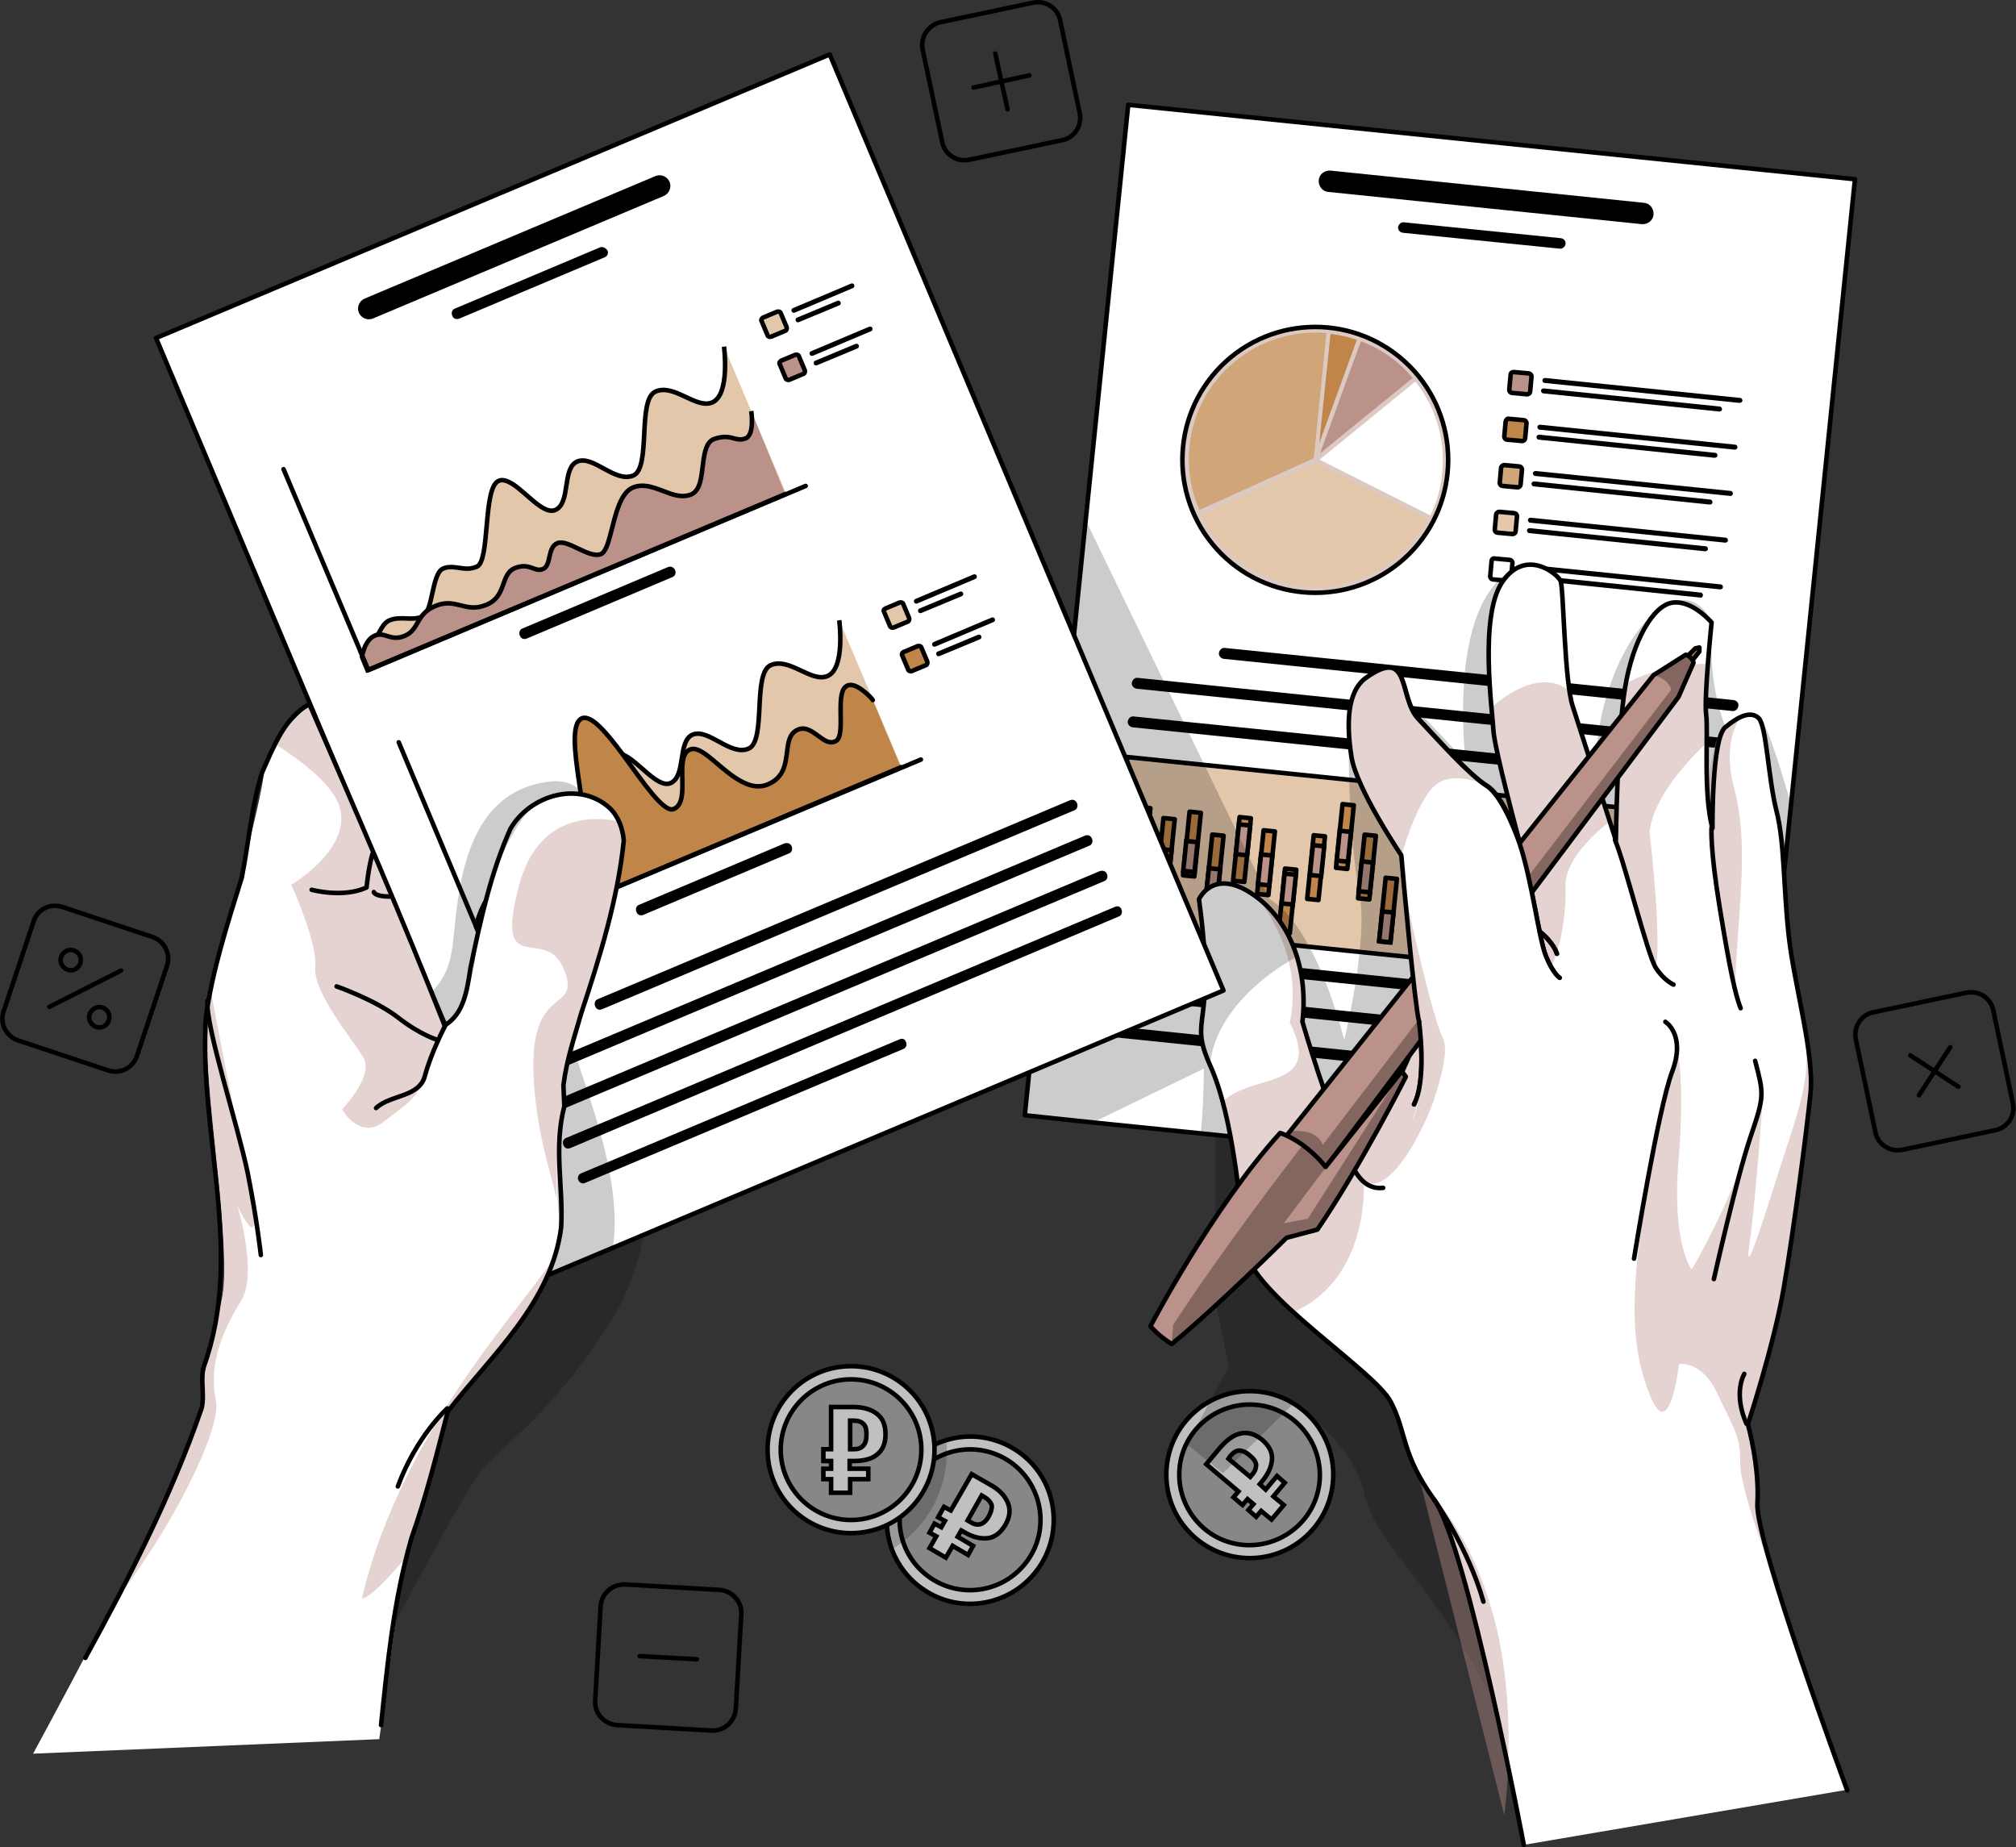 <?xml version="1.0" encoding="UTF-8"?> <svg xmlns="http://www.w3.org/2000/svg" xmlns:xlink="http://www.w3.org/1999/xlink" version="1.1" id="_Слой_2" x="0px" y="0px" viewBox="0 0 444.4 407.1" style="enable-background:new 0 0 444.4 407.1;" xml:space="preserve"><rect x="0" y="0" width="444.4" height="407.1" fill="#333333" stroke="none"/> <style type="text/css"> .st0{fill:#C0C0C0;stroke:#000000;stroke-miterlimit:10;} .st1{opacity:0.3;enable-background:new ;} .st2{fill:none;stroke:#000000;stroke-linecap:round;stroke-linejoin:round;} .st3{clip-path:url(#SVGID_00000171692036530406598100000009780413843719925674_);} .st4{opacity:0.2;enable-background:new ;} .st5{fill:#FFFFFF;} .st6{clip-path:url(#SVGID_00000119086503626845186540000000949921419366309029_);} .st7{fill:#E2C7AB;stroke:#000000;stroke-miterlimit:10;} .st8{fill:#BB9289;} .st9{clip-path:url(#SVGID_00000039854272599245434660000008920386596322210747_);} .st10{opacity:0.5;fill:#FFFFFF;enable-background:new ;} .st11{fill:none;stroke:#000000;stroke-miterlimit:10;} .st12{fill:#BF8549;} .st13{fill:#D0A578;} .st14{fill:#E2C7AB;} .st15{fill:#BB9289;stroke:#000000;stroke-miterlimit:10;} .st16{fill:#BF8549;stroke:#000000;stroke-linecap:round;stroke-linejoin:round;} .st17{fill:#D0A578;stroke:#000000;stroke-linecap:round;stroke-linejoin:round;} .st18{fill:#FFFFFF;stroke:#000000;stroke-linecap:round;stroke-linejoin:round;} .st19{opacity:0.4;fill:#BB9289;enable-background:new ;} .st20{clip-path:url(#SVGID_00000053502905685071010120000008047187624156179130_);} .st21{clip-path:url(#SVGID_00000011714005045321162570000014985684670383164811_);} .st22{clip-path:url(#SVGID_00000008829106270685702190000001243259688379922351_);} </style> <circle class="st0" cx="275.5" cy="325" r="18.4"></circle> <path class="st1" d="M286.8,314.5c5.8,6.3,5.5,16.1-0.8,21.9s-16.1,5.5-21.9-0.8s-5.5-16.1,0.8-21.9 C271.2,307.9,281,308.2,286.8,314.5z"></path> <path class="st2" d="M286.8,314.5c5.8,6.3,5.5,16.1-0.8,21.9s-16.1,5.5-21.9-0.8s-5.5-16.1,0.8-21.9 C271.2,307.9,281,308.2,286.8,314.5z"></path> <g> <path class="st0" d="M279,328.3l2.5-3l1.7,1.5l-2.5,3l2.3,1.9l-2.7,3.2L278,333l-1.1,1.3l-1.7-1.5l1.1-1.3l-1.3-1.1l-1.1,1.3 l-2-1.7l1.1-1.3l-7.1-6l3.1-3.7c1.5-1.7,3-2.8,4.6-3.1c1.6-0.3,3.1,0.2,4.6,1.4c1.5,1.3,2.3,2.7,2.2,4.3c-0.1,1.6-0.8,3.2-2.2,4.9 l-0.5,0.6L279,328.3z M270.8,321.5l4.8,4l0.5-0.6c0.6-0.7,0.8-1.4,0.8-2.1c-0.1-0.7-0.6-1.4-1.5-2.1c-0.8-0.7-1.6-1-2.2-1 c-0.7,0-1.3,0.4-2,1.2L270.8,321.5z"></path> </g> <path class="st0" d="M229,345.5c-5.8,8.4-17.3,10.5-25.6,4.7c-3.2-2.2-5.5-5.3-6.8-8.7c-2-5.5-1.4-11.8,2.1-16.9 c2.5-3.6,6-6,9.9-7.2c5.2-1.6,11-0.8,15.8,2.5C232.7,325.6,234.8,337.1,229,345.5L229,345.5z"></path> <g> <defs> <path id="SVGID_1_" d="M229,345.5c-5.8,8.4-17.3,10.5-25.6,4.7c-3.2-2.2-5.5-5.3-6.8-8.7c-2-5.5-1.4-11.8,2.1-16.9 c2.5-3.6,6-6,9.9-7.2c5.2-1.6,11-0.8,15.8,2.5C232.7,325.6,234.8,337.1,229,345.5L229,345.5z"></path> </defs> <clipPath id="SVGID_00000152959856911685156990000016087265670467220904_"> <use xlink:href="#SVGID_1_" style="overflow:visible;"></use> </clipPath> <g style="clip-path:url(#SVGID_00000152959856911685156990000016087265670467220904_);"> <path class="st1" d="M226.6,343.8c-4.9,7-14.5,8.8-21.6,3.9s-8.8-14.5-3.9-21.6c4.9-7,14.5-8.8,21.6-3.9 C229.7,327.1,231.5,336.8,226.6,343.8z"></path> <path class="st2" d="M226.6,343.8c-4.9,7-14.5,8.8-21.6,3.9s-8.8-14.5-3.9-21.6c4.9-7,14.5-8.8,21.6-3.9 C229.7,327.1,231.5,336.8,226.6,343.8z"></path> <path class="st4" d="M208.7,320.1c0,9.1-4.9,17-12.1,21.4c-2-5.5-1.4-11.8,2.1-16.9c2.5-3.6,6-6,9.9-7.2 C208.7,318.3,208.7,319.2,208.7,320.1L208.7,320.1z"></path> </g> </g> <circle class="st0" cx="187.6" cy="319.5" r="18.4"></circle> <g> <g> <path class="st2" d="M207.3,4.9l20.4-4.3c2.8-0.6,5.5,1.2,6,3.9l4.3,20.4c0.6,2.8-1.2,5.5-3.9,6l-20.4,4.3c-2.8,0.6-5.5-1.2-6-3.9 L203.4,11C202.8,8.2,204.6,5.5,207.3,4.9z"></path> <line class="st2" x1="219.4" y1="11.8" x2="222.1" y2="24.1"></line> <line class="st2" x1="226.9" y1="16.6" x2="214.6" y2="19.3"></line> </g> <g> <path class="st2" d="M413,223.1l20.4-4.3c2.8-0.6,5.5,1.2,6,3.9l4.3,20.4c0.6,2.8-1.2,5.5-3.9,6l-20.4,4.3c-2.8,0.6-5.5-1.2-6-3.9 l-4.3-20.4C408.5,226.3,410.3,223.6,413,223.1z"></path> <line class="st2" x1="429.9" y1="230.8" x2="423" y2="241.4"></line> <line class="st2" x1="431.7" y1="239.5" x2="421.1" y2="232.6"></line> </g> <g> <path class="st2" d="M137.8,349.2l20.8,1.2c2.8,0.2,5,2.6,4.8,5.4l-1.2,20.8c-0.2,2.8-2.6,5-5.4,4.8l-20.8-1.2 c-2.8-0.2-5-2.6-4.8-5.4l1.2-20.8C132.6,351.2,135,349.1,137.8,349.2z"></path> <line class="st2" x1="153.6" y1="365.7" x2="141" y2="365"></line> </g> <g> <path class="st2" d="M13.8,199.9l19.8,6.6c2.7,0.9,4.1,3.8,3.2,6.4l-6.6,19.8c-0.9,2.7-3.8,4.1-6.4,3.2L4,229.3 c-2.7-0.9-4.1-3.8-3.2-6.4l6.6-19.8C8.2,200.4,11.1,199,13.8,199.9z"></path> <line class="st2" x1="26.7" y1="213.9" x2="10.9" y2="221.9"></line> <g> <path class="st2" d="M17.6,210.6c0.5,1.1,0.1,2.4-1,3s-2.4,0.1-3-1s-0.1-2.4,1-3S17.1,209.6,17.6,210.6z"></path> <path class="st2" d="M23.9,223.2c0.5,1.1,0.1,2.4-1,3s-2.4,0.1-3-1s-0.1-2.4,1-3S23.3,222.1,23.9,223.2z"></path> </g> </g> </g> <circle class="st1" cx="187.6" cy="319.5" r="15.5"></circle> <circle class="st2" cx="187.6" cy="319.5" r="15.5"></circle> <g> <path class="st4" d="M267.9,245c0,0-0.1,38.2,0,40.5c0.1,2.2,3,15.7,3,15.7l-9.3,17.1l8,6.4l15.5-15.3c0,0,13.2,8.2,15.7,19.9 s16.8,20.2,31.8,52.6s32-72.5,32-72.5l-46.1-58.1L267.9,245L267.9,245z"></path> <g> <polygon class="st5" points="408.9,39.5 394.8,177.4 386.1,262.2 264.7,249.8 241,247.4 225.9,245.8 239.3,114.9 248.7,23.1 "></polygon> <g> <defs> <polygon id="SVGID_00000083779303319829214420000010423545144792588721_" points="408.9,39.5 394.8,177.4 386.1,262.2 264.7,249.8 241,247.4 225.9,245.8 239.3,114.9 248.7,23.1 "></polygon> </defs> <clipPath id="SVGID_00000160176971614518856220000012671849528120500870_"> <use xlink:href="#SVGID_00000083779303319829214420000010423545144792588721_" style="overflow:visible;"></use> </clipPath> <g style="clip-path:url(#SVGID_00000160176971614518856220000012671849528120500870_);"> <path d="M362.4,44.7l-69.1-7.1c-1.3-0.1-2.5,0.8-2.6,2.1s0.8,2.5,2.1,2.6l69.1,7.1c1.3,0.1,2.5-0.8,2.6-2.1 S363.7,44.8,362.4,44.7z"></path> <path d="M344.1,52.5L309.5,49c-0.6-0.1-1.2,0.4-1.3,1c-0.1,0.7,0.4,1.2,1,1.3l34.6,3.5c0.6,0.1,1.2-0.4,1.3-1 C345.2,53.2,344.8,52.6,344.1,52.5z"></path> <g> <path d="M382.2,154.3l-112.2-11.5c-0.6-0.1-1.2,0.4-1.3,1.1c-0.1,0.6,0.4,1.2,1,1.3l112.2,11.5c0.6,0.1,1.2-0.4,1.3-1.1 S382.8,154.4,382.2,154.3z"></path> <path d="M381.3,162.8l-130.5-13.4c-0.6-0.1-1.2,0.4-1.3,1.1c-0.1,0.6,0.4,1.2,1.1,1.3L381,165.1c0.6,0.1,1.2-0.4,1.3-1.1 C382.4,163.4,381.9,162.8,381.3,162.8z"></path> <path d="M343.9,167.5l-94-9.6c-0.6-0.1-1.2,0.4-1.3,1.1c-0.1,0.6,0.4,1.2,1.1,1.3l94,9.6c0.6,0.1,1.2-0.4,1.3-1.1 S344.5,167.5,343.9,167.5z"></path> </g> <rect x="293.6" y="126.2" transform="matrix(0.102 -0.995 0.995 0.102 89.159 483.422)" class="st7" width="37.5" height="132.3"></rect> <g> <g> <g> <ellipse transform="matrix(0.707 -0.707 0.707 0.707 13.287 234.762)" class="st8" cx="290" cy="101.3" rx="29.3" ry="29.3"></ellipse> <g> <defs> <ellipse id="SVGID_00000023249806611531666740000008218239906789957307_" transform="matrix(0.707 -0.707 0.707 0.707 13.287 234.762)" cx="290" cy="101.3" rx="29.3" ry="29.3"></ellipse> </defs> <clipPath id="SVGID_00000080172924275496214920000010382575547139264908_"> <use xlink:href="#SVGID_00000023249806611531666740000008218239906789957307_" style="overflow:visible;"></use> </clipPath> <g style="clip-path:url(#SVGID_00000080172924275496214920000010382575547139264908_);"> <ellipse transform="matrix(0.707 -0.707 0.707 0.707 13.287 234.762)" class="st10" cx="290" cy="101.3" rx="29.3" ry="29.3"></ellipse> </g> </g> <ellipse transform="matrix(0.707 -0.707 0.707 0.707 13.287 234.762)" class="st11" cx="290" cy="101.3" rx="29.3" ry="29.3"></ellipse> </g> <g> <path class="st5" d="M290.9,101.3l24.4,12.3c1.4-2.8,2.3-6,2.6-9.3c0.8-7.5-1.5-14.7-5.9-20.2L290.9,101.3L290.9,101.3z"></path> <path class="st8" d="M291,99.9l20.4-16.6c-3-3.6-6.9-6.4-11.4-8.1l-3.7,10.1L291,99.9L291,99.9z"></path> <path class="st12" d="M293.3,73.6l-2.5,24.1l8.3-22.8C297.3,74.3,295.4,73.8,293.3,73.6L293.3,73.6z"></path> <path class="st13" d="M289.6,101l2.8-27.6c-15.2-1.3-28.7,9.8-30.2,25c-0.5,5,0.3,9.7,2.2,14L289.6,101L289.6,101z"></path> <path class="st14" d="M287.2,129.2c11.7,1.2,22.5-5,27.6-14.8L290,101.9l-25.3,11.5C268.8,121.9,277.1,128.1,287.2,129.2z"></path> </g> </g> <g> <g> <path class="st15" d="M333.7,82l3.3,0.3c0.3,0,0.6,0.3,0.6,0.7l-0.3,3.3c0,0.3-0.3,0.6-0.7,0.6l-3.3-0.3 c-0.3,0-0.6-0.3-0.6-0.7l0.3-3.3C333,82.2,333.3,82,333.7,82z"></path> <g> <path d="M383.5,88.8l-43-4.4c-0.3,0-0.5-0.3-0.5-0.6s0.3-0.5,0.6-0.5l43,4.4c0.3,0,0.5,0.3,0.5,0.6S383.7,88.8,383.5,88.8z"></path> <path d="M379,90.7l-38.8-4c-0.3,0-0.5-0.3-0.5-0.6s0.3-0.5,0.6-0.5l38.8,4c0.3,0,0.5,0.3,0.5,0.6S379.3,90.7,379,90.7z"></path> </g> </g> <g> <path class="st16" d="M332.6,92.3l3.3,0.3c0.3,0,0.6,0.3,0.6,0.7l-0.3,3.3c0,0.3-0.3,0.6-0.7,0.6l-3.3-0.3 c-0.3,0-0.6-0.3-0.6-0.7l0.3-3.3C332,92.5,332.3,92.2,332.6,92.3z"></path> <g> <path d="M382.4,99.1l-43-4.4c-0.3,0-0.5-0.3-0.5-0.6s0.3-0.5,0.6-0.5l43,4.4c0.3,0,0.5,0.3,0.5,0.6S382.7,99.1,382.4,99.1z"></path> <path d="M378,100.9l-38.8-4c-0.3,0-0.5-0.3-0.5-0.6s0.3-0.5,0.6-0.5l38.8,4c0.3,0,0.5,0.3,0.5,0.6S378.2,100.9,378,100.9z"></path> </g> </g> <g> <path class="st17" d="M331.6,102.5l3.3,0.3c0.3,0,0.6,0.3,0.6,0.7l-0.3,3.3c0,0.3-0.3,0.6-0.7,0.6l-3.3-0.3 c-0.3,0-0.6-0.3-0.6-0.7l0.3-3.3C330.9,102.8,331.3,102.5,331.6,102.5z"></path> <g> <path d="M381.4,109.3l-43-4.4c-0.3,0-0.5-0.3-0.5-0.6s0.3-0.5,0.6-0.5l43,4.4c0.3,0,0.5,0.3,0.5,0.6 S381.6,109.4,381.4,109.3z"></path> <path d="M376.9,111.2l-38.8-4c-0.3,0-0.5-0.3-0.5-0.6s0.3-0.5,0.6-0.5l38.8,4c0.3,0,0.5,0.3,0.5,0.6 S377.2,111.2,376.9,111.2z"></path> </g> </g> <g> <path class="st7" d="M330.5,112.8l3.3,0.3c0.3,0,0.6,0.3,0.6,0.7l-0.3,3.3c0,0.3-0.3,0.6-0.7,0.6l-3.3-0.3 c-0.3,0-0.6-0.3-0.6-0.7l0.3-3.3C329.9,113,330.2,112.8,330.5,112.8z"></path> <g> <path d="M380.3,119.6l-43-4.4c-0.3,0-0.5-0.3-0.5-0.6s0.3-0.5,0.6-0.5l43,4.4c0.3,0,0.5,0.3,0.5,0.6 S380.6,119.6,380.3,119.6z"></path> <path d="M375.9,121.5l-38.8-4c-0.3,0-0.5-0.3-0.5-0.6s0.3-0.5,0.6-0.5l38.8,4c0.3,0,0.5,0.3,0.5,0.6 S376.1,121.5,375.9,121.5z"></path> </g> </g> <g> <path class="st18" d="M329.5,123.1l3.3,0.3c0.3,0,0.6,0.3,0.6,0.7l-0.3,3.3c0,0.3-0.3,0.6-0.7,0.6l-3.3-0.3 c-0.3,0-0.6-0.3-0.6-0.7l0.3-3.3C328.8,123.3,329.1,123,329.5,123.1z"></path> <g> <path d="M379.2,129.9l-43-4.4c-0.3,0-0.5-0.3-0.5-0.6s0.3-0.5,0.6-0.5l43,4.4c0.3,0,0.5,0.3,0.5,0.6 C379.8,129.7,379.5,129.9,379.2,129.9z"></path> <path d="M374.8,131.7l-38.8-4c-0.3,0-0.5-0.3-0.5-0.6s0.3-0.5,0.6-0.5l38.8,4c0.3,0,0.5,0.3,0.5,0.6 C375.3,131.6,375.1,131.8,374.8,131.7z"></path> </g> </g> </g> </g> <g> <g> <rect x="355" y="197" transform="matrix(0.102 -0.995 0.995 0.102 127.94 538.19)" class="st16" width="14.1" height="2.5"></rect> <rect x="358.6" y="198.6" transform="matrix(0.102 -0.995 0.995 0.102 126.222 539.456)" class="st15" width="6.6" height="2.5"></rect> </g> <g> <rect x="360.9" y="194" transform="matrix(0.102 -0.995 0.995 0.102 136.226 541.375)" class="st16" width="14.1" height="2.5"></rect> <rect x="364.6" y="194" transform="matrix(0.102 -0.995 0.995 0.102 136.204 541.357)" class="st15" width="6.6" height="2.5"></rect> </g> <g> <rect x="366.1" y="197.3" transform="matrix(0.102 -0.995 0.995 0.102 137.687 549.534)" class="st16" width="14.1" height="2.5"></rect> <rect x="370" y="195.7" transform="matrix(0.102 -0.995 0.995 0.102 139.387 548.29)" class="st15" width="6.6" height="2.5"></rect> </g> <g> <rect x="349.7" y="193.7" transform="matrix(0.102 -0.995 0.995 0.102 126.551 529.967)" class="st16" width="14.1" height="2.5"></rect> <rect x="353.3" y="195.3" transform="matrix(0.102 -0.995 0.995 0.102 124.823 531.242)" class="st15" width="6.6" height="2.5"></rect> </g> <g> <rect x="343.8" y="197.2" transform="matrix(0.102 -0.995 0.995 0.102 117.645 527.254)" class="st16" width="14.1" height="2.5"></rect> <rect x="347.3" y="199.4" transform="matrix(0.102 -0.995 0.995 0.102 115.294 528.955)" class="st15" width="6.6" height="2.5"></rect> </g> <g> <rect x="338.6" y="193" transform="matrix(0.102 -0.995 0.995 0.102 117.181 518.349)" class="st16" width="14.1" height="2.5"></rect> <rect x="342" y="196.2" transform="matrix(0.102 -0.995 0.995 0.102 113.705 520.898)" class="st15" width="6.6" height="2.5"></rect> </g> <g> <rect x="332.3" y="199.8" transform="matrix(0.102 -0.995 0.995 0.102 104.77 518.194)" class="st16" width="14.1" height="2.5"></rect> <rect x="335.7" y="203" transform="matrix(0.102 -0.995 0.995 0.102 101.295 520.723)" class="st15" width="6.6" height="2.5"></rect> </g> <g> <rect x="327.7" y="190.4" transform="matrix(0.102 -0.995 0.995 0.102 109.996 505.127)" class="st16" width="14.1" height="2.5"></rect> <rect x="331.3" y="192" transform="matrix(0.102 -0.995 0.995 0.102 108.267 506.403)" class="st15" width="6.6" height="2.5"></rect> </g> <g> <rect x="322.2" y="189" transform="matrix(0.102 -0.995 0.995 0.102 106.467 498.454)" class="st16" width="14.1" height="2.5"></rect> <rect x="326.1" y="187.4" transform="matrix(0.102 -0.995 0.995 0.102 108.197 497.201)" class="st15" width="6.6" height="2.5"></rect> </g> <g> <rect x="315.8" y="197.3" transform="matrix(0.102 -0.995 0.995 0.102 92.504 499.465)" class="st16" width="14.1" height="2.5"></rect> <rect x="319.8" y="195.2" transform="matrix(0.102 -0.995 0.995 0.102 94.779 497.801)" class="st15" width="6.6" height="2.5"></rect> </g> <g> <rect x="310.9" y="190.5" transform="matrix(0.102 -0.995 0.995 0.102 94.8 488.538)" class="st16" width="14.1" height="2.5"></rect> <rect x="314.5" y="191.6" transform="matrix(0.102 -0.995 0.995 0.102 93.64 489.386)" class="st15" width="6.6" height="2.5"></rect> </g> <g> <rect x="305" y="193.6" transform="matrix(0.102 -0.995 0.995 0.102 86.387 485.436)" class="st16" width="14.1" height="2.5"></rect> <rect x="308.6" y="195.2" transform="matrix(0.102 -0.995 0.995 0.102 84.667 486.722)" class="st15" width="6.6" height="2.5"></rect> </g> <g> <rect x="298.8" y="199.4" transform="matrix(0.102 -0.995 0.995 0.102 75.131 484.447)" class="st16" width="14.1" height="2.5"></rect> <rect x="302.2" y="203.1" transform="matrix(0.102 -0.995 0.995 0.102 71.107 487.406)" class="st15" width="6.6" height="2.5"></rect> </g> <g> <rect x="294.2" y="189.9" transform="matrix(0.102 -0.995 0.995 0.102 80.411 471.339)" class="st16" width="14.1" height="2.5"></rect> <rect x="297.7" y="192" transform="matrix(0.102 -0.995 0.995 0.102 78.097 473.042)" class="st15" width="6.6" height="2.5"></rect> </g> <g> <rect x="289.3" y="183.2" transform="matrix(0.102 -0.995 0.995 0.102 82.717 460.424)" class="st16" width="14.1" height="2.5"></rect> <rect x="292.8" y="185.3" transform="matrix(0.102 -0.995 0.995 0.102 80.414 462.098)" class="st15" width="6.6" height="2.5"></rect> </g> <g> <rect x="283" y="190" transform="matrix(0.102 -0.995 0.995 0.102 70.236 460.312)" class="st16" width="14.1" height="2.5"></rect> <rect x="286.9" y="188.5" transform="matrix(0.102 -0.995 0.995 0.102 71.926 459.075)" class="st15" width="6.6" height="2.5"></rect> </g> <g> <rect x="276.7" y="197.4" transform="matrix(0.102 -0.995 0.995 0.102 57.193 460.636)" class="st16" width="14.1" height="2.5"></rect> <rect x="280.7" y="194.8" transform="matrix(0.102 -0.995 0.995 0.102 60.047 458.535)" class="st15" width="6.6" height="2.5"></rect> </g> <g> <rect x="271.9" y="188.9" transform="matrix(0.102 -0.995 0.995 0.102 61.421 448.293)" class="st16" width="14.1" height="2.5"></rect> <rect x="275.5" y="190.5" transform="matrix(0.102 -0.995 0.995 0.102 59.655 449.567)" class="st15" width="6.6" height="2.5"></rect> </g> <g> <rect x="266.6" y="186" transform="matrix(0.102 -0.995 0.995 0.102 59.55 440.408)" class="st16" width="14.1" height="2.5"></rect> <rect x="270.6" y="183.9" transform="matrix(0.102 -0.995 0.995 0.102 61.844 438.745)" class="st15" width="6.6" height="2.5"></rect> </g> <g> <rect x="260.6" y="189.8" transform="matrix(0.102 -0.995 0.995 0.102 50.366 437.896)" class="st16" width="14.1" height="2.5"></rect> <rect x="264" y="193.5" transform="matrix(0.102 -0.995 0.995 0.102 46.342 440.856)" class="st15" width="6.6" height="2.5"></rect> </g> <g> <rect x="255.6" y="184.9" transform="matrix(0.102 -0.995 0.995 0.102 50.745 428.38)" class="st16" width="14.1" height="2.5"></rect> <rect x="259" y="187.5" transform="matrix(0.102 -0.995 0.995 0.102 47.844 430.511)" class="st15" width="6.6" height="2.5"></rect> </g> <g> <rect x="249.8" y="186.2" transform="matrix(0.102 -0.995 0.995 0.102 44.28 423.881)" class="st16" width="14.1" height="2.5"></rect> <rect x="253.3" y="189.4" transform="matrix(0.102 -0.995 0.995 0.102 40.813 426.421)" class="st15" width="6.6" height="2.5"></rect> </g> <g> <rect x="244.5" y="183.8" transform="matrix(0.102 -0.995 0.995 0.102 41.841 416.425)" class="st16" width="14.1" height="2.5"></rect> <rect x="248.6" y="180.6" transform="matrix(0.102 -0.995 0.995 0.102 45.279 413.916)" class="st15" width="6.6" height="2.5"></rect> </g> </g> <g> <path d="M375.2,222.4l-112.2-11.5c-0.6-0.1-1.2,0.4-1.3,1.1c-0.1,0.6,0.4,1.2,1,1.3l112.2,11.5c0.6,0.1,1.2-0.4,1.3-1.1 S375.8,222.5,375.2,222.4z"></path> <path d="M374.3,230.8l-130.5-13.4c-0.6-0.1-1.2,0.4-1.3,1.1c-0.1,0.6,0.4,1.2,1.1,1.3l130.5,13.4c0.6,0.1,1.2-0.4,1.3-1.1 C375.4,231.5,375,230.9,374.3,230.8z"></path> <path d="M318.6,233.7l-75.7-7.8c-0.6-0.1-1.2,0.4-1.3,1.1c-0.1,0.6,0.4,1.2,1.1,1.3l75.7,7.8c0.6,0.1,1.2-0.4,1.3-1.1 S319.3,233.7,318.6,233.7z"></path> </g> <path class="st4" d="M387.6,158.2c-3.9-0.3-5.2,5.9-5.2,5.9s-6.1-8-5.1-26.9c0,0-3-8.4-11-3.3c-8,5.1-16.3,22.9-14.3,42.2 l-15.6-51.7c-5.4,1.1-16.3,8.4-13.4,43.3l-17-18c0,0-4.6-1.5-7.2,2.6c-2.6,4.1-1.4,33.2,0.8,44.1c2.2,10.9-3.3,32.8-3.3,32.8 s-5.9-24.8-16.5-31.1l-40.4-83.3l-13.4,130.9l15.1,1.6l24.3-11.8c-0.1,5.5-0.3,10.5-0.7,14.2l121.4,12.4l8.7-84.8 C391.8,166.8,389,158.3,387.6,158.2L387.6,158.2z"></path> </g> </g> <polygon class="st2" points="408.9,39.5 394.8,177.4 386.1,262.2 264.7,249.8 241,247.4 225.9,245.8 239.3,114.9 248.7,23.1 "></polygon> </g> <g> <g> <path class="st5" d="M406.9,394.5l-71,12.1c0,0-12.4-65.6-19.7-76c-7.4-10.4-6-14.6-9.6-21.6c-2.2-4.2-13-12.1-21.5-19.8h0 c-0.7-0.7-1.5-1.3-2.1-2c-0.3-0.3-0.6-0.6-0.9-0.8c-1.1-1.1-2.2-2.2-3.1-3.3c-0.3-0.4-0.7-0.8-1-1.1c-1.8-2.2-3-4.2-3.4-6.1 c0-0.1,0-0.2-0.1-0.3c0-0.1,0-0.2-0.1-0.4c-0.2-1.5-0.4-3.3-0.6-5.2c0-0.4-0.1-0.8-0.1-1.2c0-0.2,0-0.3-0.1-0.5 c-0.2-1.6-0.4-3.3-0.6-5c-0.2-1.8-0.5-3.7-0.7-5.6c-0.1-0.7-0.2-1.3-0.3-2c0,0,0,0,0,0c-0.1-0.7-0.2-1.5-0.4-2.2l-0.3-1.9 c0-0.1,0-0.2-0.1-0.3c-0.1-0.8-0.3-1.5-0.4-2.2c0-0.1,0-0.2,0-0.2c-0.1-0.6-0.3-1.3-0.4-1.9c-0.3-1.4-0.7-2.9-1-4.2 c-0.8-2.8-1.6-5.3-2.6-7.6c-5.1-11.4,1.5-7.3-2.5-36.7c0,0,3-6.8,11.4-1.4c0.6,0.4,1.3,0.9,1.9,1.4h0c1.7,1.4,3.2,3,4.5,4.8 c1.7,2.4,3,5,3.9,8c1.3,4.4,1.8,9.2,1.1,14.3c0,0,6.3,21.7,9.6,26.6c3.3,4.9,17.1-23.4,16.2-26.7c-0.2-0.7-0.4-2.3-0.7-4.5 c-0.1-0.5-0.1-1-0.2-1.6c-0.1-0.6-0.1-1.1-0.2-1.7c0-0.3-0.1-0.6-0.1-0.9c0-0.1,0-0.2,0-0.4c-0.1-1.1-0.3-2.3-0.4-3.6 c0-0.4-0.1-0.7-0.1-1c-0.1-0.6-0.1-1.2-0.2-1.8c0-0.1,0-0.2,0-0.3c0-0.3-0.1-0.7-0.1-1.1c-0.1-0.7-0.1-1.4-0.2-2.1 c-0.1-0.6-0.1-1.2-0.2-1.8c-0.1-1.1-0.2-2.3-0.3-3.4c-0.1-0.8-0.2-1.6-0.2-2.4c0-0.2,0-0.4,0-0.5c-0.4-4.4-0.8-8-0.9-9.6 c0,0-10-14.8-11-21.8c-1-7-0.9-14.3,3.2-17.3c9.9-7.1,7,4.3,11.5,9c4.4,4.7,11.2,12.4,15.1,14.8c3.6,2.3,6.7,11,7.2,12.3 c-0.5-1.9-5.6-20.8-5.7-24.6c-0.1-4-3.2-25.2,2-32.8c5.2-7.6,12.1-1.7,12.8-0.2s0.8,22,2.7,27.7c1.8,5.7,9.5,29.5,9.5,29.5 s0.3-23.1,2-33.5c1.7-10.3,6.2-18.4,10.6-18.9s8.5,4.4,8.5,4.4s-1.7,16.5-1.2,20.3c0.5,3.8-0.7,17.6,1.4,25 c0,0-0.2-19.7,2.8-22.2c3.1-2.5,5.7-3.7,7.4-2c1.7,1.7,2.1,13.4,3.8,20.4c1.8,7,1.5,16.6,2.7,27.5s5.7,26.1,4.8,34.8 c-0.9,8.7-3.7,30.2-5.9,42.9c-2.2,12.7-7.9,30-7.9,30s2.6,9.2,2.1,17.5C386.6,339.5,406.9,394.5,406.9,394.5L406.9,394.5z"></path> <g> <path class="st19" d="M346.6,155.7c1.4,4.2,5.9,18.3,8.2,25.4c0,0-9.9,7.3-9.7,14.1c0.3,6.8-1.8,20.5-6.3,20.1 c-4.5-0.4-4-28.9-5.5-33.6c0.9,2.1,1.5,3.7,1.6,4.1c-0.3-1.2-5.6-20.8-5.7-24.7c0-0.9-0.2-2.7-0.4-5.1v-0.1 c0,0,9.9-9.4,17.1-3.7l0,0C346.1,153.6,346.3,154.8,346.6,155.7L346.6,155.7z"></path> <path class="st19" d="M376.1,163.8c-4.6,4.4-11.6,12.1-12.5,19.6c0,0,2.6,20.9,1.5,29.9l-9-28.2c0,0,0.3-23.1,2-33.5 c0-0.3,0.1-0.6,0.1-0.9c4.4-2.3,10.5-4.3,18.1-4.4c-0.4,4.5-0.6,9.2-0.4,11.1C376.1,158.7,376.1,161,376.1,163.8L376.1,163.8z"></path> <path class="st19" d="M380.1,160.2L380.1,160.2C380.1,160.2,380.1,160.3,380.1,160.2c-0.1,0.1-0.4,0.3-0.8,0.6 c0.2-0.5,0.5-0.9,0.8-1.3L380.1,160.2L380.1,160.2z"></path> <path class="st19" d="M382.5,217.9c0,0-5.9-22.3-6-40.2c0-6.6,0.7-12.7,2.9-16.8l0,0c0.2-0.5,0.5-0.9,0.8-1.3l0,0.6 c1.3-1,2.5-1.9,3.5-2.3c-1.7,2.6-3.6,7.7-1.4,16C385.8,186.8,382.8,202.6,382.5,217.9L382.5,217.9z"></path> <path class="st19" d="M300.6,260.4c0,0,1.6,21.2-15.5,28.8l0,0c-0.7-0.7-1.5-1.3-2.1-2c-0.3-0.3-0.6-0.6-0.9-0.8 c-1.1-1.1-2.2-2.2-3.1-3.3c-0.3-0.4-0.7-0.8-1-1.1c-1.8-2.2-3-4.2-3.4-6.1c0-0.1,0-0.2-0.1-0.3c0-0.1,0-0.2-0.1-0.4 c-0.2-1.5-0.4-3.3-0.6-5.2c0-0.4-0.1-0.8-0.1-1.2c0-0.2,0-0.3,0-0.5c-0.2-1.6-0.4-3.3-0.6-5c-0.2-1.8-0.5-3.7-0.7-5.6 c-0.1-0.7-0.2-1.3-0.3-2v0c-0.1-0.7-0.2-1.5-0.4-2.2c-0.1-0.6-0.2-1.3-0.3-1.9c0-0.1,0-0.2-0.1-0.3c-0.1-0.7-0.3-1.5-0.4-2.2 c0-0.1,0-0.2,0-0.2c-0.1-0.6-0.3-1.3-0.4-1.9c-0.3-1.4-0.7-2.9-1-4.2c6.8-6.5,22.3-2.4,14.8-17.5c0,0,3.8-12.9-6.7-26.9l0,0 c7.2,5.8,10.8,15.9,9.5,27.1c0,0,6.3,21.6,9.6,26.6c3.3,4.9,17.1-23.4,16.2-26.7c-0.2-0.6-0.4-2.3-0.7-4.5 c-0.1-0.5-0.1-1-0.2-1.6s-0.1-1.1-0.2-1.7c0-0.3-0.1-0.6-0.1-0.9c0-0.1,0-0.2,0-0.4c-0.1-1.1-0.2-2.3-0.4-3.6 c0-0.3-0.1-0.7-0.1-1c-0.1-0.6-0.1-1.2-0.2-1.8c0-0.1,0-0.2,0-0.3c0-0.3-0.1-0.7-0.1-1.1c-0.1-0.7-0.1-1.4-0.2-2.1 c-0.1-0.6-0.1-1.2-0.2-1.8c-0.1-1.1-0.2-2.3-0.3-3.4c-0.1-0.8-0.2-1.7-0.2-2.4c0-0.2,0-0.4,0-0.5c0.3,1.3,5.4,25.4,8.2,31.1 C321,234.9,308.4,265.3,300.6,260.4L300.6,260.4z"></path> <path class="st19" d="M393,283.8c-2.2,12.7-7.9,30-7.9,30s2.6,9.2,2.1,17.5c-0.1,2.2,1.2,7.8,3.3,14.8c-0.6-1.5-7-18.1-6.9-23.8 c0.1-6-1.6-7.7-5-15.1c-3.4-7.4-8.5-6.6-8.5-6.6s-2,18.5-6.6,6.4c-4.6-12.2-5.5-26.4,6.2-75.6c0,0,1.8,6.2,0.3,24.5 c-1.5,18.3,2.9,23.9,2.9,23.9s9.5-15.6,15.6-36.4c0,0-1.5,21.4-2.9,31.1c-1.4,9.7,4.8-11.3,9.1-24.3c4-12.2,4.2-16.8,2.6-25.5 c1.1,6.1,2,11.9,1.6,16.2C397.9,249.6,395.2,271.2,393,283.8L393,283.8z"></path> <path class="st19" d="M312.7,325.1c3.5,5.5,11.9,12.8,17,32.9c5,20.1,1.9,42.1,1.9,42.1L312.7,325.1L312.7,325.1z"></path> </g> <path class="st4" d="M285.8,210.9c0,0-17.7,9-19.1,24c-5.1-11.4,1.5-7.3-2.5-36.7c0,0,3-6.8,11.4-1.4c0.6,0.4,1.3,0.9,1.9,1.4h0 c1.7,1.4,3.2,3,4.5,4.8L285.8,210.9L285.8,210.9z"></path> <g> <path class="st2" d="M335.9,406.6c0,0-12.4-65.6-19.7-76c-7.4-10.3-6-14.6-9.6-21.6c-3.6-7-30.9-23.9-32.1-33.8 c-1.2-9.9-2.6-28.9-7.7-40.3c-5.1-11.4,1.5-7.3-2.5-36.7c0,0,3-6.8,11.4-1.4c8.4,5.4,12.8,16.4,11.4,28.4c0,0,6.3,21.6,9.6,26.6 c3.3,4.9,17.1-23.4,16.2-26.7c-0.9-3.3-3.5-31.5-3.9-36.6c0,0-10-14.8-11-21.8c-1-7-0.9-14.3,3.2-17.3c9.9-7.1,7,4.3,11.5,9 c4.4,4.7,11.2,12.4,15.1,14.8s7.2,12.5,7.2,12.5s-5.6-20.7-5.8-24.8s-3.2-25.2,2-32.7s12.1-1.7,12.8-0.2s0.8,22,2.7,27.7 c1.8,5.7,9.5,29.5,9.5,29.5s0.3-23.1,2-33.5c1.7-10.4,6.2-18.4,10.6-18.9c4.4-0.5,8.5,4.4,8.5,4.4s-1.7,16.5-1.2,20.3 s-0.7,17.6,1.4,25c0,0-0.2-19.7,2.8-22.2s5.7-3.7,7.4-2c1.7,1.7,2.1,13.4,3.9,20.4c1.8,7,1.5,16.6,2.7,27.5s5.7,26.1,4.8,34.8 c-0.9,8.7-3.7,30.2-5.9,42.9s-7.9,30-7.9,30s2.6,9.2,2.1,17.5s19.8,63.2,19.8,63.2"></path> <path class="st2" d="M356,185.1c2.1,4.9,7.2,25.4,9,28.2s3.9,3.7,3.9,3.7"></path> <path class="st2" d="M377.3,182.5c0,0-0.4,4.2,1.8,17.6s3.4,19.1,4.6,22.1"></path> <path class="st2" d="M334.9,185.7c2.8,8.2,4.3,21.2,5.9,25.1c1.6,3.9,3,4.7,3,4.7"></path> <path class="st2" d="M339.4,205.3c0,0,2.9,2.2,3.8,4.9"></path> <path class="st2" d="M296.6,251.8c0,0,1.5,10.8,8.3,10"></path> <path class="st2" d="M312.8,225.1c0,0,1.8,12.9-1.1,18.3"></path> <path class="st2" d="M367.1,225.2c0,0,4.6,2.8,1.5,11s-8.4,41.2-8.4,41.2"></path> <path class="st2" d="M386.9,233.8c1.9,7.4,2.1,7.6-1,16.7c-3.1,9.1-8.1,31.4-8.1,31.4"></path> <path class="st2" d="M385,313.8c0,0-3-6-0.5-11"></path> <path class="st2" d="M316.2,330.6c0,0,7.5,10.6,10.8,22.4"></path> </g> </g> <g> <polygon class="st16" points="371.7,144.9 373.7,142.9 374.6,142.7 374.6,143.6 372.7,146 "></polygon> <g> <path class="st8" d="M373.3,146.1l-3.3,7.5l-89.2,118.9l-9.9-6.3l13.5-16.9l80.1-100.5l7.1-4.5 C371.5,144.3,373.1,144.7,373.3,146.1L373.3,146.1z"></path> <g> <defs> <path id="SVGID_00000176028244770490847620000017235829231406737547_" d="M373.3,146.1l-3.3,7.5l-89.2,118.9l-9.9-6.3 l13.5-16.9l80.1-100.5l7.1-4.5C371.5,144.3,373.1,144.7,373.3,146.1L373.3,146.1z"></path> </defs> <clipPath id="SVGID_00000062872555552728965030000017106119529845367732_"> <use xlink:href="#SVGID_00000176028244770490847620000017235829231406737547_" style="overflow:visible;"></use> </clipPath> <g style="clip-path:url(#SVGID_00000062872555552728965030000017106119529845367732_);"> <path class="st1" d="M373.3,146.1l-3.3,7.5l-89.2,118.9l-9.9-6.3l13.5-16.9c6.2-0.6,7.2,3,7.2,3L368.4,152 c-0.8-2.7-4-3.2-4-3.2l7.1-4.5C371.6,144.3,373.1,144.7,373.3,146.1L373.3,146.1z"></path> </g> </g> <path class="st2" d="M373.3,146.1l-3.3,7.5l-89.2,118.9l-9.9-6.3l13.5-16.9l80.1-100.5l7.1-4.5 C371.5,144.3,373.1,144.7,373.3,146.1L373.3,146.1z"></path> </g> <g> <path class="st8" d="M309.9,237.3c0,0-10,19.8-19.5,33.7l-6.8,1.8c0,0-15.7,15.6-25.3,23.4c0,0-2.5-1.4-4.7-3.9 c0,0,13.6-26.1,28.6-42.6c0,0,2.2,0.7,4.9,2.6c1.6,1.2,3.5,2.8,5.1,4.9l16.8-21.1L309.9,237.3L309.9,237.3z"></path> <g> <defs> <path id="SVGID_00000165951864348741890680000003994187606880750524_" d="M309.9,237.3c0,0-10,19.8-19.5,33.7l-6.8,1.8 c0,0-15.7,15.6-25.3,23.4c0,0-2.5-1.4-4.7-3.9c0,0,13.6-26.1,28.6-42.6c0,0,2.2,0.7,4.9,2.6c1.6,1.2,3.5,2.8,5.1,4.9 l16.8-21.1L309.9,237.3L309.9,237.3z"></path> </defs> <clipPath id="SVGID_00000090978230833411109700000017431150461067980680_"> <use xlink:href="#SVGID_00000165951864348741890680000003994187606880750524_" style="overflow:visible;"></use> </clipPath> <g style="clip-path:url(#SVGID_00000090978230833411109700000017431150461067980680_);"> <path class="st1" d="M309.9,237.3c0,0-10,19.8-19.5,33.7l-6.8,1.8c0,0-15.7,15.6-25.3,23.4l0.3-4.2 c10.4-15.9,23.6-33.2,28.6-39.7c1.6,1.2,3.5,2.8,5.1,4.9l-9.3,12.4l5.3-1l20.8-32.6L309.9,237.3L309.9,237.3z"></path> </g> </g> <path class="st2" d="M309.9,237.3c0,0-10,19.8-19.5,33.7l-6.8,1.8c0,0-15.7,15.6-25.3,23.4c0,0-2.5-1.4-4.7-3.9 c0,0,13.6-26.1,28.6-42.6c0,0,2.2,0.7,4.9,2.6c1.6,1.2,3.5,2.8,5.1,4.9l16.8-21.1L309.9,237.3L309.9,237.3z"></path> </g> </g> <g> <path class="st5" d="M343.8,215.5l-27.9,27l-4.5,4.3c3-7.8,1.6-19.9,1.4-21.4v0c0-0.1,0-0.1,0-0.1c0-0.1,0-0.2,0-0.2 c-0.2-0.6-0.4-2.3-0.7-4.5c-0.1-0.5-0.1-1-0.2-1.6s-0.1-1.1-0.2-1.7c0-0.3-0.1-0.6-0.1-0.9c0-0.1,0-0.2,0-0.4 c-0.1-1.1-0.3-2.3-0.4-3.6c0-0.3-0.1-0.7-0.1-1c-0.1-0.6-0.1-1.2-0.2-1.8c0-0.1,0-0.2,0-0.3c0-0.3-0.1-0.7-0.1-1.1 c-0.1-0.7-0.1-1.4-0.2-2.1c-0.1-0.6-0.1-1.2-0.2-1.8c-0.1-1.1-0.2-2.3-0.3-3.4c-0.1-0.8-0.2-1.6-0.2-2.4c0-0.2,0-0.4,0-0.5 c-0.4-4.4-0.8-8-0.9-9.6c0,0-10-14.8-11-21.8c-1-7-0.9-14.3,3.2-17.3c9.9-7.1,7,4.3,11.5,9c4.4,4.7,11.3,12.4,15.1,14.8 c3.9,2.4,7.2,12.5,7.2,12.5c2.8,8.2,4.3,21.2,5.9,25.1C342.4,214.7,343.8,215.5,343.8,215.5L343.8,215.5z"></path> <path class="st2" d="M339.4,205.3c0,0,2.9,2.2,3.8,4.9"></path> <path class="st19" d="M312.6,158.4c4.4,4.7,11.2,12.4,15.1,14.8c-0.5-0.3-7.6-3.7-11.6,0.1c-4.1,4-7.1,15.1-7.1,15.1 s-10-14.8-11-21.8c-1-7-0.9-14.3,3.2-17.3C311,142.3,308.1,153.7,312.6,158.4L312.6,158.4z"></path> <path class="st19" d="M316,242.5l-4.5,4.3c3-7.8,1.6-19.9,1.4-21.4v0c0-0.1,0-0.2,0-0.3c-0.2-0.6-0.4-2.3-0.7-4.5 c-0.1-0.5-0.1-1-0.2-1.6s-0.1-1.1-0.2-1.7c0-0.3-0.1-0.6-0.1-0.9c0-0.1,0-0.2,0-0.4c-0.1-1.1-0.2-2.3-0.4-3.6 c0-0.3-0.1-0.7-0.1-1c-0.1-0.6-0.1-1.2-0.2-1.8c0-0.1,0-0.2,0-0.3c0-0.3-0.1-0.7-0.1-1.1c-0.1-0.7-0.1-1.4-0.2-2.1 c-0.1-0.6-0.1-1.2-0.2-1.8c-0.1-1.1-0.2-2.3-0.3-3.4c-0.1-0.8-0.2-1.7-0.2-2.4c0-0.2,0-0.4,0-0.5c0.3,1.3,5.4,25.4,8.2,31.1 C319.1,231.2,318.1,236.7,316,242.5L316,242.5z"></path> <path class="st2" d="M343.8,215.5c0,0-1.4-0.8-3-4.7s-3.1-16.9-5.9-25.1c0,0-3.4-10.1-7.2-12.5s-10.7-10.1-15.1-14.8 c-4.4-4.7-1.5-16.1-11.5-9c-4.2,3-4.3,10.3-3.2,17.3c1,7,11,21.8,11,21.8c0.4,5.1,3,33.3,3.9,36.6"></path> <path class="st2" d="M312.8,225.1c0,0,1.8,12.9-1.1,18.3"></path> </g> </g> </g> <g> <path class="st4" d="M141.8,240.8c0,0,6.3,29.4-7.4,50.8c-13.7,21.4-24.3,27.1-29,33.5s-23.3,42-23.3,42l-21.7-64.3l21.7-79.5 L141.8,240.8L141.8,240.8z"></path> <g> <polygon class="st5" points="269.7,218.3 135.1,275 121.3,280.8 95.1,218.7 34.4,74.5 182.9,12 "></polygon> <g> <defs> <polygon id="SVGID_00000033361594216669408410000013753639453302066623_" points="269.7,218.3 135.1,275 121.3,280.8 95.1,218.7 34.4,74.5 182.9,12 "></polygon> </defs> <clipPath id="SVGID_00000132052305452972844760000004023990974498526880_"> <use xlink:href="#SVGID_00000033361594216669408410000013753639453302066623_" style="overflow:visible;"></use> </clipPath> <g style="clip-path:url(#SVGID_00000132052305452972844760000004023990974498526880_);"> <path d="M144.5,38.8l-64.1,27c-1.2,0.5-1.8,1.9-1.3,3.1c0.5,1.2,1.9,1.8,3.1,1.3l64.1-27c1.2-0.5,1.8-1.9,1.3-3.1 C147.1,38.9,145.7,38.3,144.5,38.8z"></path> <path d="M132.3,54.5l-32,13.5c-0.6,0.2-0.9,0.9-0.6,1.6c0.2,0.6,0.9,0.9,1.6,0.6l32-13.5c0.6-0.2,0.9-1,0.6-1.5 S132.9,54.3,132.3,54.5z"></path> <g> <g> <path class="st7" d="M185,136.7c0,0,1.4,10.6-2.6,12.3c-3.6,1.5-8.4-4.2-12.5-2.4S169,163.3,165,165c-4,1.7-8.8-4.5-12.3-3.1 c-3.4,1.4-1.4,9.2-4.9,10.7c-2.9,1.2-7.1-4.9-10.5-6.3c-0.7-0.3-1.4-0.4-2-0.1c-3.5,1.5-1.8,17.6-4.8,18.9 c-1,0.4-1.9,0.5-2.7,0.4c-1.2-0.1-2.3-0.4-3.4-0.3c-0.4,0-0.8,0.1-1.3,0.3c-2.6,1.1-2.2,9.6-4.6,10.6s-4.7-0.2-7.2,0.8 s-2.5,5.5-6.3,7.1l1.6,3.8l92.1-38.8"></path> <polyline class="st2" points="87.9,163.6 106.5,207.9 203,167.4 "></polyline> <path class="st16" d="M192.4,154.3c0,0-0.4-0.6-1.1-1.2c-1.2-1.1-3.1-2.6-4.5-2c-1.4,0.6-1.5,2.9-1.5,5.4c0,3,0.3,6.3-1.2,6.9 c-1.3,0.6-2.5-0.3-3.7-1.2c-1.4-1-2.8-2.1-4.5-1.4c-2.8,1.2-2,4.9-3,8.1c-0.5,1.6-1.5,3.1-3.7,4c-2.5,1-4.9,0-7.3-1.6 c-4-2.7-7.5-7.1-9.8-6.1c-3.7,1.5,0.4,11.5-3.6,13.1c-2.2,0.9-6.8-6-11.2-12c-3.5-4.7-6.9-8.8-9-8c-4.8,2,3.1,25.7-0.4,27.2 c0,0-0.1,0-0.1,0c-1.4,0.6-2.5,0.2-3.4-0.3c-1.2-0.7-2.3-1.7-3.6-1.1c-2.6,1.1-1.1,10.4-3.9,11.6c-2.8,1.2-4.5-0.5-7.7,0.8 c-2.7,1.1-4.3,7.6-4.3,7.6l1.6,3.8l92.1-38.8"></path> </g> <path d="M172.9,185.9l-32,13.5c-0.6,0.2-0.9,0.9-0.6,1.6s0.9,0.9,1.6,0.6l32-13.5c0.6-0.2,0.9-0.9,0.6-1.6 S173.5,185.7,172.9,185.9z"></path> <g> <g> <path class="st7" d="M195.2,134.1l3.1-1.3c0.3-0.1,0.7,0,0.8,0.3l1.3,3.1c0.1,0.3,0,0.7-0.3,0.8l-3.1,1.3 c-0.3,0.1-0.7,0-0.8-0.3l-1.3-3.1C194.7,134.6,194.8,134.3,195.2,134.1z"></path> <g> <path d="M215,127.6l-12.8,5.4c-0.3,0.1-0.6,0-0.7-0.3s0-0.6,0.3-0.7l12.8-5.4c0.3-0.1,0.6,0,0.7,0.3S215.3,127.5,215,127.6z "></path> <path d="M212,131.4l-8.9,3.7c-0.3,0.1-0.6,0-0.7-0.3s0-0.6,0.3-0.7l8.9-3.7c0.3-0.1,0.6,0,0.7,0.3S212.3,131.3,212,131.4z"></path> </g> </g> <g> <path class="st16" d="M199.2,143.7l3.1-1.3c0.3-0.1,0.7,0,0.8,0.3l1.3,3.1c0.1,0.3,0,0.7-0.3,0.8l-3.1,1.3 c-0.3,0.1-0.7,0-0.8-0.3l-1.3-3.1C198.7,144.2,198.9,143.8,199.2,143.7z"></path> <g> <path d="M219,137.1l-12.8,5.4c-0.3,0.1-0.6,0-0.7-0.3s0-0.6,0.3-0.7l12.8-5.4c0.3-0.1,0.6,0,0.7,0.3S219.3,137,219,137.1z"></path> <path d="M216,140.9l-8.9,3.7c-0.3,0.1-0.6,0-0.7-0.3s0-0.6,0.3-0.7l8.9-3.7c0.3-0.1,0.6,0,0.7,0.3S216.3,140.8,216,140.9z"></path> </g> </g> </g> </g> <g> <path d="M235.8,176.4l-104,43.8c-0.6,0.2-0.9,0.9-0.6,1.6s0.9,0.9,1.6,0.6l104-43.8c0.6-0.2,0.9-0.9,0.6-1.6 S236.4,176.1,235.8,176.4L235.8,176.4z"></path> <path d="M239.1,184.2l-120.9,50.9c-0.6,0.2-0.9,0.9-0.6,1.6s0.9,0.9,1.6,0.6l120.9-50.9c0.6-0.2,0.9-0.9,0.6-1.6 S239.7,183.9,239.1,184.2z"></path> <path d="M242.4,192l-120.9,50.9c-0.6,0.2-0.9,0.9-0.6,1.6s0.9,0.9,1.6,0.6l120.9-50.9c0.6-0.2,0.9-0.9,0.6-1.6 S243,191.8,242.4,192L242.4,192z"></path> <path d="M245.7,199.9l-120.9,50.9c-0.6,0.2-0.9,0.9-0.6,1.6s0.9,0.9,1.6,0.6L246.6,202c0.6-0.2,0.9-0.9,0.6-1.6 S246.3,199.6,245.7,199.9z"></path> <path d="M198.2,229.1l-70.1,29.5c-0.6,0.2-0.9,1-0.6,1.5c0.2,0.6,1,0.9,1.5,0.6l70.1-29.5c0.6-0.2,0.9-0.9,0.6-1.6 S198.8,228.8,198.2,229.1z"></path> </g> <g> <g> <g> <path class="st7" d="M159.6,76.4c0,0,1.4,10.6-2.6,12.3c-3.6,1.5-8.4-4.2-12.5-2.4s-0.9,16.8-4.9,18.5 c-4,1.7-8.8-4.5-12.3-3.1s-1.4,9.2-4.9,10.7c-2.9,1.2-7.1-4.9-10.5-6.3c-0.7-0.3-1.4-0.4-2-0.1c-3.5,1.5-1.8,17.7-4.8,18.9 c-1,0.4-1.9,0.5-2.7,0.4c-1.2-0.1-2.3-0.4-3.4-0.3c-0.4,0-0.8,0.1-1.3,0.3c-2.6,1.1-2.2,9.6-4.6,10.6s-4.7-0.2-7.2,0.8 s-2.5,5.5-6.3,7.1l1.6,3.8l92.1-38.8"></path> <path class="st15" d="M165.6,90.6c0,0,0.8,5.1-1.2,6c-1.7,0.7-2.7-0.3-4.5-0.3c-0.7,0-1.5,0.1-2.6,0.5 c-1.6,0.7-2,2.9-2.3,5.2c-0.4,2.9-0.5,6.1-2.7,7c-1.5,0.6-3.1,0.3-4.8-0.3c-2.6-0.9-5.4-2.4-8.1-1.2c-1.3,0.6-2.2,2-2.9,3.7 c-1.7,4.1-2.2,10.1-4,10.9c-2.6,1.1-7.3-3.3-9.6-2.4s-1.3,4.9-3.2,5.7s-2.9-1.5-6.2-0.2c-3.3,1.4-1.7,6.2-6.3,8.1 c-4.6,1.9-6.6-1.6-11.1,0.2s-3.6,5.2-6.8,6.6s-4.5-1-6.7,0c-2.2,0.9-2.8,4.5-2.8,4.7l1.2,2.9l92.1-38.8"></path> </g> <polyline class="st2" points="62.5,103.4 81.2,147.7 177.6,107.1 "></polyline> </g> <path d="M147.2,125l-32,13.5c-0.6,0.2-0.9,0.9-0.6,1.6s0.9,0.9,1.6,0.6l32-13.5c0.6-0.2,0.9-0.9,0.6-1.6 C148.5,125,147.8,124.7,147.2,125z"></path> <g> <g> <path class="st7" d="M168.2,70l3.1-1.3c0.3-0.1,0.7,0,0.8,0.3l1.3,3.1c0.1,0.3,0,0.7-0.3,0.8l-3.1,1.3 c-0.3,0.1-0.7,0-0.8-0.3l-1.3-3.1C167.7,70.5,167.9,70.2,168.2,70z"></path> <g> <path d="M188,63.5l-12.8,5.4c-0.3,0.1-0.6,0-0.7-0.3s0-0.6,0.3-0.7l12.8-5.4c0.3-0.1,0.6,0,0.7,0.3S188.3,63.4,188,63.5z"></path> <path d="M185,67.3l-8.9,3.7c-0.3,0.1-0.6,0-0.7-0.3s0-0.6,0.3-0.7l8.9-3.7c0.3-0.1,0.6,0,0.7,0.3S185.3,67.2,185,67.3z"></path> </g> </g> <g> <path class="st15" d="M172.2,79.5l3.1-1.3c0.3-0.1,0.7,0,0.8,0.3l1.3,3.1c0.1,0.3,0,0.7-0.3,0.8l-3.1,1.3 c-0.3,0.1-0.7,0-0.8-0.3l-1.3-3.1C171.7,80,171.9,79.7,172.2,79.5z"></path> <g> <path d="M192,73l-12.8,5.4c-0.3,0.1-0.6,0-0.7-0.3s0-0.6,0.3-0.7l12.8-5.4c0.3-0.1,0.6,0,0.7,0.3S192.3,72.9,192,73z"></path> <path d="M189,76.8l-8.9,3.7c-0.3,0.1-0.6,0-0.7-0.3s0-0.6,0.3-0.7l8.9-3.7c0.3-0.1,0.6,0,0.7,0.3S189.3,76.7,189,76.8z"></path> </g> </g> </g> </g> <path class="st4" d="M135.1,275l-13.9,5.8l-26.1-62.1c1.6-1.6,3.6-4.2,4.4-8.6c1.6-8.3,0.5-35.1,21.3-37.8 c20.8-2.8,3.3,44.1,4.2,53C125.9,233.4,137.8,257.1,135.1,275z"></path> </g> </g> <polygon class="st2" points="269.7,218.3 135.1,275 121.3,280.8 95.1,218.7 34.4,74.5 182.9,12 "></polygon> </g> <g> <path class="st5" d="M126.8,228.7c2.3-8,11.5-33.6,10.3-44.9c-0.1-1-0.3-1.9-0.6-2.8c-3.2-8.5-16.3-7.6-21.3-0.6 c-5.5,7.7-10,21.6-10.4,30c-0.2,4.7-2.2,8.9-4,11.9c0,0,0,0,0,0c-1.4,2.3-2.7,3.8-2.7,3.8l-29.8-70.8c0,0-4.8,3.9-7.8,8.7 c-1.2,1.9-2.1,4-2.3,6.1c-0.6,7-8.5,35.6-11.8,47.7c-0.1,0.3-0.1,0.5-0.2,0.7c-3.2,11.6,5.2,54.8,2.8,67.3 c-2.4,12.5-3.9,12.3-4.2,21.2c-0.2,6.5-9.5,26.3-20,46.5c-6,11.6-12.3,23.4-17.5,33l76.3-3.2c1.3-9.3,2.7-19.1,3.9-28.5 c0.5-3.9,1.3-7.9,2.3-11.7l0,0c1.7-6.8,3.7-13,5-16.6c1.9-5.6,4-16.1,4-16.1c8.9-9.4,20.5-24.2,23.9-34.2c0,0,0,0,0-0.1 c0.8-2.5,1.2-4.8,0.8-6.5c-0.3-1.4-0.5-3.3-0.6-5.5c-0.1-1.4-0.1-1.4,0,0C122.3,253.4,124.8,235.4,126.8,228.7L126.8,228.7z"></path> <path class="st19" d="M100.7,222.3c-2.4,4.8-5.2,9.4-7,14.7c-1.8,5.3-3.8,6.1-9.1,10.2c-5.3,4.2-9.2-2.7-9.2-2.7s7.1-7.3,4.7-11.4 c-2.4-4.1-11.1-14.3-10.6-19.9c0.5-5.6-5.3-18.2-5.3-18.2s13.3-7.8,10.7-17c-1.4-5-8.4-10.3-14.4-14.1c3-4.8,7.8-8.7,7.8-8.7 L98,226.1C98,226.1,99.3,224.6,100.7,222.3L100.7,222.3z"></path> <path class="st19" d="M52.3,265.7c0.2,0.6,4.5,14.9,0.9,20.9c-3.8,6.1-7.4,13.9-5.6,22c1.4,6.5-10.6,29.9-22.8,44.9 c10.4-20.3,19.7-40,20-46.5c0.3-8.9,1.8-8.6,4.2-21.2c2.4-12.5-6-55.7-2.8-67.3c0.1-0.2,0.1-0.5,0.2-0.7 c2.3,13.2,7.8,39.4,9.2,47.8C57.4,276.3,52.5,266.2,52.3,265.7L52.3,265.7z"></path> <path class="st19" d="M79.8,352.2c8.9-38.2,38.7-67.5,42.8-76c-3.4,10-15,24.8-23.9,34.2c0,0-2,10.5-4,16.1 c-1.2,3.6-3.3,9.8-5,16.5l0,0C81,353.3,79.8,352.2,79.8,352.2L79.8,352.2z"></path> <path class="st19" d="M126.8,228.7c-2,6.6-4.4,24.7-4.1,35.5c-1.6-6.8-4.6-15.4-5.1-27.5c-0.8-20.4,10.7-13.1,6.7-23.1 c-4-10-15.5,2.8-9.9-18.4c4.1-15.5,15.9-15.4,21.9-14.2c0.3,0.8,0.5,1.7,0.6,2.8C138.2,195.1,129.1,220.7,126.8,228.7L126.8,228.7 z"></path> <g> <path class="st2" d="M18.8,365.4c9.6-17.5,18.9-35.5,25.6-54.9c0.8-2.8-0.3-6.4,0.5-9.2c9.1-25.2-1.2-51.4,0.5-77.2 c1.4-10.2,4.7-20.4,7.9-30.7c1.5-7.4,2.1-15.7,4.5-23.2c2.5-5.6,5-12.2,10.4-15c10.2,23.4,20.4,46.9,29.8,70.8 c4.3-2.5,5-8,5.7-12.6c2.3-11.1,4.6-21.3,8.8-30.7c4.3-7.5,15.2-10.7,21.9-4.6c1.9,1.8,2.9,4.5,3.1,7.2 c-1.3,12.9-5.4,26-9.4,38.1c-1.6,5.6-3.2,10.2-3.9,15.8c0.1,1.8,0.1,2.8,0.2,4.6c-2.4,9.3-0.2,17.5-0.7,26.7 c-2.1,16.6-15.4,28.2-25,40.6c-2.4,9.3-4.7,18.6-8,27.9c-4,14-5.3,27.8-6.7,41.2"></path> <path class="st2" d="M98.1,226.1c0,0-3.1,6-4.4,10.9c-1.2,4.9-7.6,4.2-10.8,7.2"></path> <path class="st2" d="M74.2,217.4c0,0,8.6,3,13.6,6.9s8.7,4.9,8.7,4.9"></path> <path class="st2" d="M68.7,196.1c0,0,6.9,1.9,12.1-0.5c0,0,0.4-4.3,1.3-7.4"></path> <path class="st2" d="M82.4,196.6c0,0,0.1,1,3.6,1"></path> <path class="st2" d="M98.6,310.4c0,0-6.8,6.1-10.9,17.2"></path> <path class="st2" d="M45.7,220.6c-0.3,6,6.7,27.3,8.9,37.9c2.1,10.6,2.9,18.1,2.9,18.1"></path> </g> </g> </g> <g> <path class="st0" d="M187.4,323.7h4v2.3h-4v3h-4.2v-3h-1.7v-2.3h1.7V322h-1.7v-2.6h1.7v-9.3h4.8c2.3,0,4,0.5,5.3,1.5 c1.3,1,1.9,2.5,1.9,4.5c0,2-0.6,3.5-1.9,4.5c-1.2,1-3,1.4-5.2,1.4h-0.8V323.7z M187.4,313.1v6.3h0.8c0.9,0,1.6-0.2,2.1-0.8 c0.5-0.5,0.7-1.3,0.7-2.5c0-1.1-0.2-1.9-0.7-2.3c-0.5-0.5-1.2-0.7-2.2-0.7H187.4z"></path> </g> <g> <path class="st0" d="M211.1,338.7l3.4,2l-1.1,2l-3.4-2l-1.5,2.6l-3.6-2.1l1.5-2.6l-1.5-0.8l1.1-2l1.5,0.8l0.8-1.4l-1.5-0.8l1.3-2.3 l1.5,0.8l4.6-8l4.2,2.4c2,1.1,3.2,2.5,3.8,4c0.6,1.5,0.4,3.1-0.6,4.8c-1,1.7-2.3,2.7-3.8,2.9c-1.6,0.2-3.3-0.2-5.2-1.3l-0.7-0.4 L211.1,338.7z M216.4,329.6l-3.1,5.5l0.7,0.4c0.8,0.5,1.5,0.6,2.2,0.4c0.6-0.2,1.3-0.8,1.8-1.8c0.5-0.9,0.7-1.7,0.6-2.4 c-0.2-0.6-0.7-1.2-1.5-1.7L216.4,329.6z"></path> </g> </svg> 